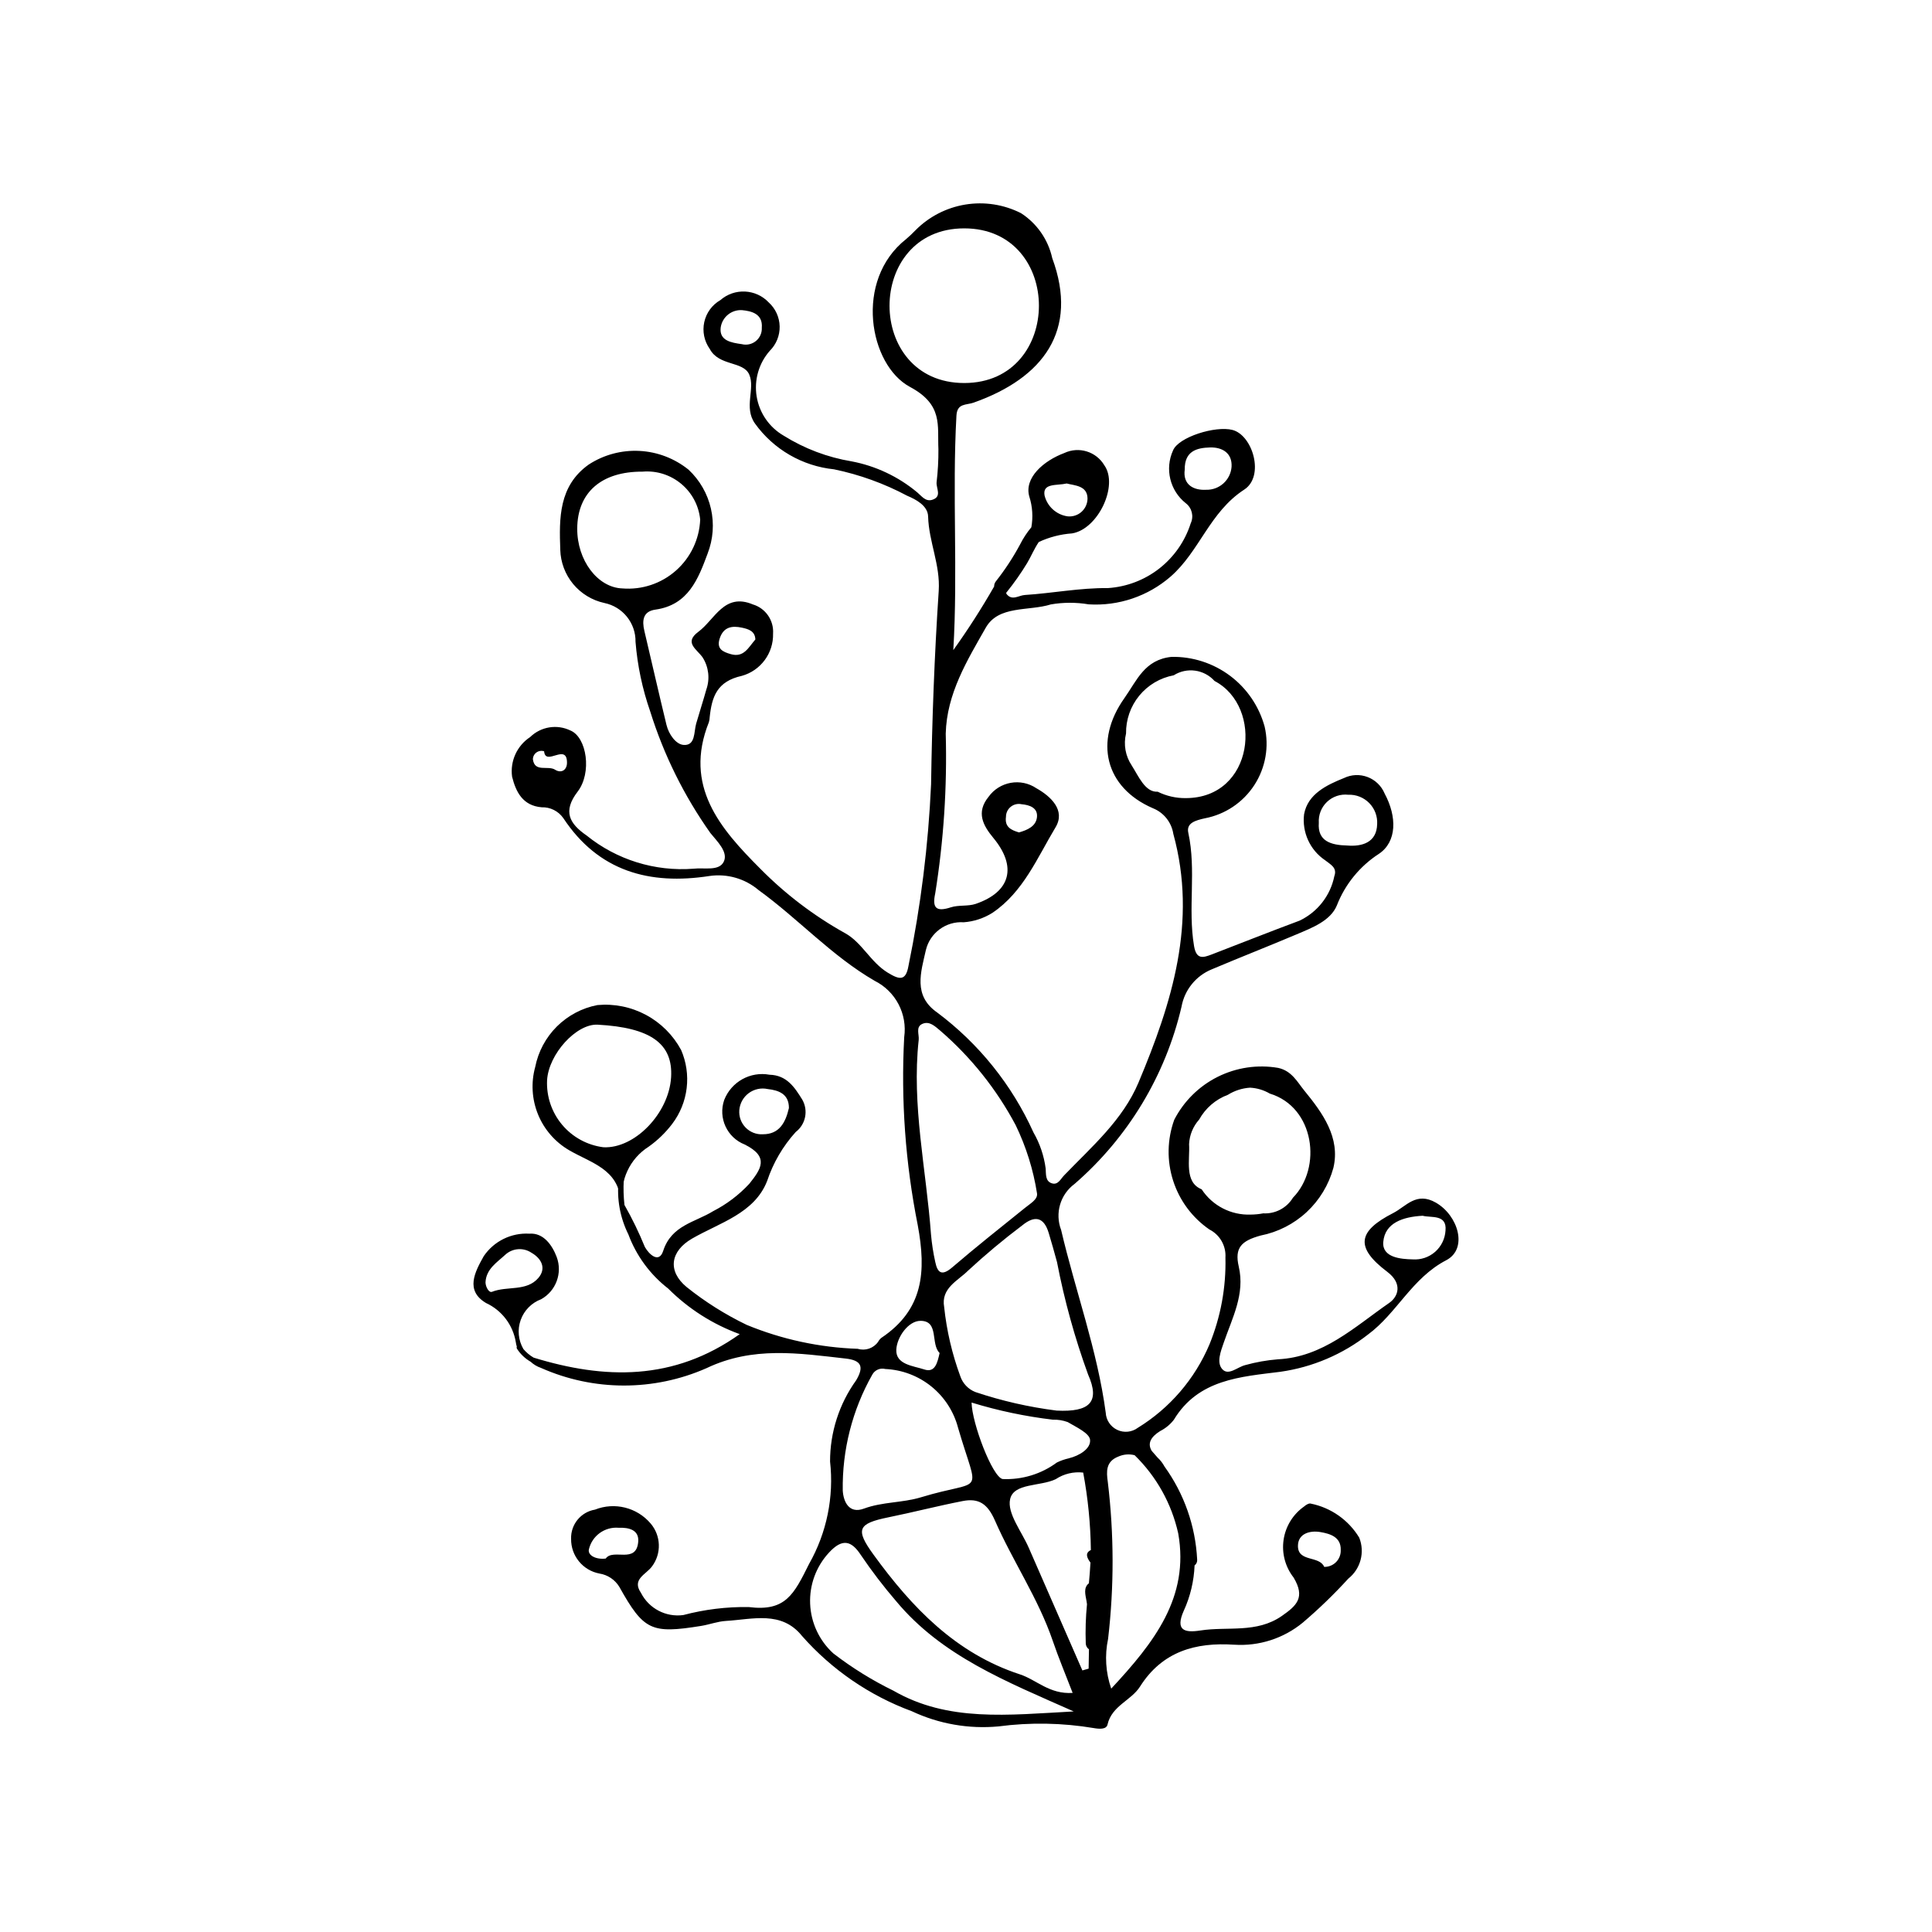 <?xml version="1.0" encoding="UTF-8"?>
<!-- The Best Svg Icon site in the world: iconSvg.co, Visit us! https://iconsvg.co -->
<svg fill="#000000" width="800px" height="800px" version="1.1" viewBox="144 144 512 512" xmlns="http://www.w3.org/2000/svg">
 <g>
  <path d="m309.14 462.52c-0.211-0.078-0.598-0.141-0.605-0.234-0.699-8.48-7.824-10.047-13.695-13.457-3.731-2.172-6.637-5.512-8.262-9.508-1.629-3.996-1.887-8.418-0.738-12.578 0.805-4.062 2.801-7.793 5.738-10.715 2.938-2.918 6.68-4.898 10.746-5.676 4.457-0.41 8.938 0.5 12.883 2.617 3.945 2.117 7.176 5.348 9.297 9.289 1.379 3.18 1.883 6.672 1.469 10.113-0.414 3.441-1.738 6.711-3.832 9.473-1.77 2.328-3.879 4.371-6.266 6.059-2.434 1.547-4.375 3.754-5.594 6.367-1.223 2.613-1.668 5.523-1.289 8.383zm-6.738-46.969c-5.656-0.309-13.043 7.812-13.422 14.758-0.191 4.293 1.238 8.496 4.004 11.781 2.766 3.285 6.668 5.406 10.93 5.945 8.281 0.41 17.352-8.969 17.934-18.547 0.543-8.91-5.406-13.172-19.445-13.938z"/>
  <path d="m524.55 462.73c-5.231-3.016-7.922 1-11.355 2.75-9.512 4.856-10.039 9.152-1.543 15.574 4.074 3.082 2.961 6.531 0.484 8.246-9.109 6.309-17.551 14.371-29.52 14.93l-0.004 0.004c-2.906 0.234-5.785 0.746-8.594 1.527-2.078 0.496-4.445 2.906-6.09 1.094-1.594-1.758-0.422-4.719 0.371-7.027 2.246-6.551 5.684-12.867 3.984-20.172-1.168-5.023 0.727-6.828 5.812-8.23h0.004c4.555-0.898 8.773-3.047 12.176-6.211 3.398-3.164 5.852-7.211 7.078-11.691 1.922-8.027-2.875-14.613-7.699-20.508-1.863-2.281-3.309-5.231-6.941-6.016h-0.004c-5.453-0.934-11.062-0.102-16.016 2.375-4.949 2.473-8.98 6.465-11.512 11.387-1.875 5.191-1.98 10.859-0.293 16.117 1.684 5.258 5.062 9.809 9.605 12.941 2.785 1.406 4.465 4.344 4.258 7.457 0.191 7.887-1.254 15.73-4.242 23.031-3.875 9.156-10.512 16.875-18.98 22.078-1.578 1.172-3.676 1.383-5.453 0.543-1.777-0.84-2.949-2.59-3.047-4.551-2.215-16.562-8.039-32.254-11.824-48.441-1.691-4.402-0.23-9.391 3.566-12.188 14.164-12.277 24.086-28.719 28.344-46.973 0.805-4.461 3.84-8.199 8.043-9.906 7.441-3.148 14.973-6.09 22.414-9.242 4.152-1.762 9.016-3.582 10.715-7.699l-0.004 0.004c2.191-5.613 6.094-10.395 11.148-13.664 4.762-3.188 4.824-9.824 1.5-15.984h0.004c-0.844-2.016-2.477-3.594-4.519-4.367-2.039-0.773-4.309-0.672-6.273 0.281-4.543 1.824-9.559 4.203-10.543 9.551h-0.004c-0.594 4.812 1.57 9.547 5.598 12.242 1.41 1.133 3.246 1.941 2.41 4.223v0.004c-1.051 5.156-4.469 9.516-9.223 11.766-7.793 2.898-15.52 5.977-23.285 8.961-2.316 0.891-4.055 1.375-4.668-2.262-1.676-9.949 0.652-20.051-1.52-29.992-0.566-2.594 1.875-3.273 4.406-3.84v0.004c5.379-1.027 10.102-4.203 13.086-8.789 2.984-4.59 3.973-10.195 2.734-15.523-1.477-5.383-4.699-10.117-9.164-13.461s-9.918-5.106-15.496-5.008c-7.168 0.734-9.176 6.242-12.523 10.969-8.055 11.367-5.137 23.637 7.555 29.137 2.891 1.145 4.957 3.734 5.434 6.805 6.402 23.344-0.359 44.789-9.219 65.879-4.191 9.98-12.402 17.012-19.727 24.625-0.906 0.941-1.598 2.539-3.117 2.137-1.934-0.512-1.648-2.481-1.766-3.981l-0.004-0.004c-0.441-3.359-1.539-6.598-3.231-9.535-5.684-12.586-14.465-23.523-25.523-31.789-6.445-4.496-4.289-10.715-2.992-16.527 1.094-4.586 5.34-7.703 10.039-7.379 2.703-0.199 5.32-1.062 7.613-2.508 8.184-5.519 11.887-14.625 16.715-22.656 2.734-4.551-1.324-8.246-5.062-10.344-4.156-2.812-9.801-1.797-12.715 2.293-3.328 4.102-1.426 7.574 1.289 10.852 6.305 7.613 4.637 14.289-4.644 17.48-2.07 0.711-4.539 0.246-6.629 0.926-3.762 1.223-4.977 0.281-4.141-3.621h0.004c2.25-14.02 3.184-28.223 2.797-42.418 0.266-10.598 5.684-19.406 10.609-28.07 3.398-5.981 11.352-4.328 17.246-6.168h-0.004c3.316-0.574 6.707-0.578 10.027-0.02 7.922 0.492 15.719-2.148 21.711-7.352 7.672-6.68 10.344-17.102 19.523-23.062 5.445-3.535 2.258-14.41-3.133-15.809-4.492-1.164-14.332 1.891-15.746 5.445v-0.004c-2.219 4.887-0.824 10.652 3.383 13.984 1.633 1.246 2.176 3.465 1.305 5.328-1.504 4.734-4.406 8.902-8.316 11.965-3.914 3.062-8.66 4.871-13.617 5.195-7.473-0.074-14.691 1.363-22.043 1.832-1.617 0.102-3.43 1.668-4.887-0.344-0.012-0.094-0.02-0.188-0.02-0.285 0.043-0.043 0.086-0.078 0.125-0.129 1.965-2.438 3.766-5 5.394-7.676 1.035-1.727 1.898-3.848 3.102-5.606 2.777-1.297 5.769-2.07 8.824-2.285 6.879-1.117 12.355-12.676 8.547-18.051-2.172-3.656-6.769-5.062-10.613-3.246-5.523 2.062-10.727 6.621-9.254 11.586 0.828 2.609 1.008 5.383 0.527 8.082-1.172 1.406-2.18 2.941-3 4.578-1.844 3.43-3.984 6.691-6.398 9.75-0.312 0.387-0.48 0.875-0.465 1.375-3.32 5.797-6.93 11.426-10.82 16.859 1.246-20.859-0.324-41.5 0.828-62.113 0.188-3.391 2.539-2.754 4.59-3.484 18.406-6.531 27.883-19.105 20.797-38.293-1.082-4.902-4.055-9.18-8.273-11.906-4.547-2.305-9.711-3.106-14.742-2.285s-9.676 3.215-13.258 6.848c-0.777 0.812-1.598 1.586-2.457 2.316-13.863 10.926-9.785 33.375 1.035 39.168 8.797 4.715 7.238 10.145 7.531 16.527 0.023 2.93-0.141 5.856-0.484 8.762-0.129 1.602 1.492 3.785-1.148 4.625-1.777 0.566-2.816-1-4.004-1.992h-0.004c-4.992-4.16-10.965-6.977-17.352-8.195-6.398-1.062-12.523-3.379-18.023-6.816-3.816-2.215-6.441-6.023-7.152-10.379-0.711-4.359 0.57-8.805 3.488-12.113 1.715-1.707 2.656-4.039 2.606-6.453-0.051-2.418-1.09-4.711-2.875-6.34-3.414-3.625-9.082-3.906-12.836-0.633-2.184 1.254-3.734 3.375-4.269 5.832-0.539 2.461-0.012 5.035 1.445 7.086 2.457 4.66 8.898 3.164 10.484 6.832 1.621 3.746-1.527 8.688 1.512 12.953v0.004c4.922 6.852 12.547 11.27 20.941 12.133 6.766 1.398 13.297 3.758 19.395 7.008 2.262 0.949 5.473 2.606 5.547 5.484 0.172 6.707 3.269 12.812 2.809 19.742-1.133 17.051-1.77 34.148-2.023 51.234-0.727 16.172-2.731 32.262-5.988 48.117-0.711 4.094-2.398 3.703-5.523 1.789-4.547-2.785-6.801-7.981-11.285-10.453v0.004c-8.246-4.594-15.801-10.336-22.438-17.051-10.688-10.691-20.402-21.934-13.652-38.852l-0.004 0.004c0.133-0.434 0.207-0.883 0.219-1.332 0.574-5.402 1.906-9.496 8.527-10.961h0.004c4.992-1.398 8.398-6.008 8.266-11.191 0.234-3.516-1.988-6.727-5.363-7.738-7.59-3.18-10.062 4.019-14.438 7.258-3.891 2.879-0.402 4.586 1.148 6.809 1.598 2.527 1.957 5.648 0.973 8.473-0.844 3.031-1.824 6.019-2.695 9.043-0.645 2.238-0.148 5.836-3.285 5.66-2.074-0.117-3.977-2.805-4.586-5.316-2.016-8.289-3.898-16.613-5.863-24.918-0.656-2.762-0.371-5.168 2.926-5.629 8.707-1.223 11.332-8.09 13.848-14.875h-0.004c1.469-3.785 1.773-7.922 0.871-11.879-0.898-3.957-2.965-7.555-5.926-10.328-3.703-2.988-8.254-4.731-13.004-4.977-4.754-0.246-9.461 1.016-13.449 3.609-7.981 5.668-7.848 14.277-7.543 22.594h-0.004c0.094 3.32 1.293 6.512 3.41 9.066 2.121 2.555 5.031 4.328 8.277 5.035 4.871 0.996 8.34 5.32 8.258 10.293 0.504 6.293 1.816 12.496 3.894 18.457 3.598 11.504 8.98 22.371 15.945 32.211 1.762 2.188 4.758 5 3.562 7.559-1.227 2.629-5.219 1.551-8.062 1.898-10.207 0.781-20.328-2.363-28.293-8.793-4.594-3.176-6.391-6.418-2.383-11.637 3.82-4.977 2.449-14.344-1.883-16.188v0.004c-3.574-1.746-7.859-1.055-10.707 1.727-3.481 2.285-5.344 6.367-4.785 10.496 0.992 4.008 2.816 7.695 7.832 8.113h-0.004c2.281-0.078 4.441 1.004 5.75 2.875 9.324 14.094 22.812 17.801 38.762 15.328 4.66-0.668 9.383 0.691 12.977 3.731 10.566 7.652 19.406 17.477 30.766 24.051 2.707 1.352 4.918 3.519 6.324 6.195 1.406 2.68 1.934 5.731 1.508 8.727-0.891 16.672 0.312 33.391 3.578 49.766 2.324 12.453 1.5 22.488-9.648 29.945-0.348 0.289-0.637 0.645-0.848 1.043-1.207 1.707-3.371 2.453-5.375 1.848-10.117-0.34-20.09-2.488-29.449-6.344-5.672-2.734-11.02-6.102-15.934-10.039-5.125-4.254-4.285-9.512 1.461-12.828 7.316-4.223 16.508-6.66 19.879-15.234 1.594-4.816 4.176-9.246 7.582-13.008 2.652-2.023 3.394-5.695 1.738-8.59-2.019-3.246-4.086-6.469-8.672-6.594h-0.004c-5.094-0.934-10.133 1.875-12.012 6.699-1.641 4.754 0.754 9.953 5.434 11.793 6.633 3.297 4.289 6.555 1.223 10.406-2.754 2.969-6.008 5.43-9.609 7.273-4.742 2.934-11.02 3.707-13.211 10.504-1.102 3.41-3.715 0.98-4.852-1.008-1.562-3.832-3.371-7.559-5.414-11.152-0.242-2.184-0.305-4.379-0.191-6.57 0.035-0.871-1.316-0.867-1.352 0-0.527 4.941 0.367 9.926 2.582 14.375 2.109 5.664 5.758 10.633 10.535 14.336 5.363 5.367 11.84 9.496 18.969 12.09-17.547 12.492-35.863 11.984-54.625 6.223h0.004c-1.02-0.598-1.934-1.363-2.699-2.262-1.367-2.332-1.633-5.152-0.727-7.699s2.894-4.566 5.426-5.512c3.949-2.199 5.695-6.953 4.121-11.188-1.152-3.062-3.465-6.477-7.238-6.184-4.801-0.281-9.398 1.984-12.098 5.961-2.352 4.207-4.961 9.078 0.57 12.391v0.004c4.219 1.934 7.191 5.844 7.934 10.422 0.055 0.395 0.141 0.781 0.262 1.16-0.074 0.18-0.055 0.387 0.047 0.555 0.906 1.418 2.144 2.598 3.606 3.438 0.789 0.73 1.723 1.289 2.742 1.637 13.969 6.211 29.91 6.234 43.895 0.062 12.309-5.863 24.422-3.938 36.852-2.539 4.148 0.465 4.945 2.109 2.793 5.754-4.508 6.266-6.93 13.797-6.922 21.52 1.059 9.406-0.887 18.906-5.555 27.141-4.043 8.109-6.231 12.68-16.016 11.441-5.844-0.09-11.672 0.625-17.324 2.121-4.613 0.629-9.117-1.734-11.223-5.891-2.508-3.664 1.418-4.848 2.969-7.055h0.004c2.5-3.398 2.344-8.07-0.383-11.293-3.617-4.277-9.562-5.766-14.77-3.699-3.754 0.629-6.461 3.945-6.328 7.75-0.062 4.481 3.102 8.355 7.504 9.188 2.191 0.34 4.121 1.629 5.273 3.523 6.477 11.59 8.492 12.477 21.66 10.359 2.211-0.355 4.375-1.195 6.594-1.324 7.051-0.414 14.73-2.797 20.164 3.984 7.902 8.961 17.906 15.816 29.113 19.953 7.152 3.359 15.078 4.746 22.945 4.016 8.418-1.109 16.953-0.957 25.324 0.453 1.379 0.238 3.277 0.387 3.578-0.941 1.129-4.988 6.266-6.367 8.602-10.051 5.926-9.363 14.758-11.785 24.957-11.113l-0.004-0.004c6.586 0.441 13.098-1.652 18.195-5.848 4.262-3.629 8.289-7.519 12.062-11.656 3.262-2.582 4.438-7 2.898-10.863-2.832-4.672-7.488-7.945-12.844-9.023-0.434-0.16-1.289 0.328-1.734 0.742-2.957 2.066-4.934 5.262-5.465 8.828s0.43 7.195 2.656 10.031c3.137 5.281 0.844 7.41-3.125 10.172-6.699 4.664-14.375 2.727-21.586 3.852-4.141 0.645-6.762 0.043-4.387-5.273h0.004c1.715-3.769 2.68-7.832 2.844-11.969 0.488-0.367 0.75-0.961 0.684-1.566-0.449-8.875-3.449-17.43-8.648-24.637-0.484-0.898-1.113-1.711-1.863-2.402-0.496-0.598-1.008-1.184-1.535-1.758-1.18-1.957-0.277-3.676 2.266-5.262l-0.004 0.004c1.41-0.715 2.641-1.73 3.606-2.977 6.5-10.781 17.754-11.387 28.258-12.723 8.469-1.203 16.473-4.609 23.211-9.883 7.66-5.656 11.621-14.945 20.723-19.68 5.797-3.019 3.176-11.84-2.723-15.238zm-62.102-3.551c-4.68-1.879-3.059-7.856-3.332-11.996l0.004-0.004c0.117-2.398 1.059-4.688 2.664-6.477 1.672-3.023 4.367-5.352 7.606-6.562 1.773-1.109 3.793-1.758 5.879-1.895 1.848 0.094 3.644 0.629 5.238 1.566 11.891 3.609 13.922 19.68 6.121 27.613l-0.043 0.078c-1.672 2.676-4.668 4.227-7.82 4.047-1.09 0.211-2.199 0.32-3.312 0.328-5.207 0.199-10.141-2.344-13.004-6.699zm31.047-97.105h0.004c-0.137-2.082 0.652-4.113 2.16-5.555 1.508-1.438 3.578-2.133 5.648-1.902 2.082-0.082 4.102 0.719 5.559 2.207 1.461 1.488 2.219 3.523 2.094 5.602-0.129 4.871-4.012 5.965-7.902 5.648-4.387-0.098-7.918-1.168-7.559-6zm-42.699-8.262c-3.344 0.215-5.098-4.195-6.883-6.961h0.004c-1.668-2.484-2.215-5.559-1.504-8.469-0.051-3.648 1.188-7.195 3.5-10.02 2.312-2.82 5.547-4.734 9.137-5.402 3.492-2.203 8.062-1.566 10.82 1.508 13.062 6.836 10.523 31.039-7.644 31.039h0.004c-2.578 0.031-5.121-0.551-7.43-1.695zm-40.207 6.644 0.004-0.004c0-1.027 0.465-2.004 1.27-2.648 0.801-0.648 1.855-0.895 2.859-0.676 2.125 0.188 4.34 0.945 4.086 3.422-0.254 2.457-2.578 3.426-4.758 4.051-2.129-0.629-3.836-1.441-3.457-4.148zm47.379-92.016c-0.059-4.914 3.184-5.758 6.691-5.859 3.316-0.094 5.918 1.527 5.719 5.109v0.004c-0.254 3.512-3.231 6.199-6.746 6.102-3.301 0.191-6.227-1.34-5.664-5.356zm-31.281 3.691c2.125 0.559 5.449 0.531 5.516 3.945 0.004 1.371-0.582 2.676-1.609 3.586s-2.394 1.332-3.754 1.164c-2.945-0.457-5.324-2.644-6.027-5.543-0.566-3.336 3.258-2.539 5.875-3.152zm-86.105-36.926c-2.805-0.395-5.988-0.914-5.598-4.359 0.379-2.812 2.879-4.848 5.707-4.648 2.305 0.234 5.527 0.875 5.191 4.695h0.004c0.059 1.344-0.523 2.641-1.566 3.488-1.047 0.852-2.434 1.156-3.738 0.824zm58.949-30.684c26.414 0 26.371 40.984 0 40.984-26.418 0-26.371-40.984 0-40.984zm-64.793 108.65c1.008-3.051 3.258-3.394 5.879-2.832 1.711 0.367 3.488 0.887 3.559 3.129-1.863 2.168-3.078 4.894-6.543 3.879-2.117-0.613-3.82-1.383-2.894-4.176zm-25.793-13.23c-6.57-0.215-12.031-7.465-11.973-15.898 0.066-9.566 6.453-15.117 17.316-15.051h-0.004c7.703-0.645 14.504 5.008 15.273 12.699-0.211 5.191-2.531 10.074-6.422 13.516-3.891 3.445-9.016 5.152-14.195 4.734zm-17.832 48.047c-1.914-1.215-5.414 0.789-5.887-2.75h-0.004c0.004-0.723 0.355-1.402 0.941-1.824 0.59-0.422 1.344-0.539 2.031-0.312 0.352 4.074 6.016-2.285 6.066 2.969 0.023 2.086-1.582 2.914-3.152 1.918zm48.812 90.184c0.152-1.785 1.062-3.418 2.5-4.481 1.438-1.066 3.266-1.461 5.016-1.082 2.992 0.332 5.644 1.34 5.629 5.035-0.891 3.871-2.562 6.961-6.898 6.949v0.004c-1.715 0.098-3.391-0.555-4.586-1.789-1.199-1.23-1.805-2.926-1.66-4.637zm-65.547 48.172c-0.789 0.312-1.668-1.242-1.715-2.473 0.152-3.606 3.086-5.332 5.289-7.394 1.914-1.719 4.75-1.922 6.887-0.488 2.707 1.555 3.988 4.16 1.836 6.676-3.125 3.66-8.266 2.074-12.293 3.68zm30.148 70.688c-2.547 0.32-4.805-0.816-4.469-2.426l0.004-0.004c0.84-3.598 4.191-6.031 7.871-5.727 2.691-0.102 5.461 0.531 5.203 3.691-0.488 6.016-6.664 1.691-8.609 4.465zm82.938-137.44c0.16-1.449-0.848-3.418 0.938-4.238 1.91-0.879 3.414 0.664 4.766 1.777 8.156 7.039 14.934 15.531 19.992 25.039 2.773 5.727 4.684 11.828 5.664 18.113 0.207 1.559-1.633 2.562-3.219 3.84-6.465 5.199-12.965 10.355-19.262 15.754-2.707 2.32-3.883 1.523-4.492-1.453-0.535-2.41-0.91-4.856-1.129-7.312-1.25-17.164-5.156-34.164-3.258-51.52zm0.465 74.445c5.012-0.016 2.617 6.148 5.078 8.523-0.582 2.582-1.191 5.312-4.059 4.363-2.898-0.965-7.621-1.266-7.418-5.266 0.168-3.324 3.191-7.609 6.398-7.621zm-12.773 14.277c0.668-1.246 2.106-1.871 3.469-1.512 4.465 0.203 8.742 1.832 12.211 4.641 3.473 2.812 5.949 6.664 7.074 10.984 5.453 18.699 7.09 13.227-9.836 18.371-4.93 1.5-10.195 1.176-15.133 3.004-3.934 1.457-5.418-1.82-5.602-4.773-0.172-10.754 2.527-21.355 7.816-30.715zm26.324 7.379c7.027 2.156 14.234 3.676 21.531 4.539 1.34-0.043 2.676 0.172 3.938 0.633 2.238 1.328 5.754 2.93 5.93 4.699 0.234 2.348-2.816 4.215-5.629 4.902v0.004c-1.098 0.246-2.164 0.617-3.172 1.113-4.144 3.062-9.219 4.609-14.371 4.379-2.699-0.516-8.129-14.781-8.227-20.27zm21.539 63.227c1.504 4.422 3.328 8.734 5.242 13.719-6.144 0.406-9.59-3.484-13.969-4.914-17.012-5.559-28.641-17.742-38.793-31.715-4.867-6.699-4.207-8.246 3.926-9.902 6.586-1.34 13.102-3.027 19.695-4.312 4.238-0.828 6.59 0.688 8.559 5.184 4.731 10.801 11.5 20.66 15.34 31.941zm-42.25 13.133c-5.629-2.746-10.965-6.055-15.926-9.879-3.723-3.383-5.938-8.113-6.148-13.141-0.211-5.027 1.598-9.926 5.027-13.609 3.438-3.703 5.844-3.262 8.414 0.672 2.879 4.254 6 8.34 9.355 12.238 12.098 14.516 28.977 21.191 47.055 29.215-17.512 0.938-33.297 2.848-47.777-5.496zm52.215-33.949c-0.102 1.836-0.25 3.664-0.418 5.488-1.512 1.152-0.914 3.078-0.629 4.699 0.051 0.281 0.082 0.559 0.125 0.84v0.004c-0.34 3.449-0.449 6.922-0.324 10.387 0.016 0.625 0.332 1.207 0.848 1.559-0.035 1.711-0.078 3.418-0.09 5.129l-1.656 0.473c-4.742-10.84-9.48-21.684-14.219-32.523-1.875-4.312-5.773-9.145-4.93-12.875 0.973-4.309 7.957-3.309 12.098-5.293v-0.004c2.144-1.414 4.715-2.031 7.266-1.738 1.266 6.773 1.949 13.641 2.035 20.531-1.602 0.746-1.078 2.047-0.105 3.324zm-8.965-40.281c-7.328-0.922-14.547-2.57-21.551-4.922-1.879-0.742-3.336-2.277-3.981-4.191-2.176-5.902-3.609-12.051-4.273-18.305-0.91-5.043 3.648-6.984 6.289-9.633 4.598-4.254 9.406-8.273 14.414-12.043 3.297-2.695 5.723-2.219 7.004 2.027 0.777 2.578 1.512 5.168 2.211 7.769h-0.004c1.953 10.117 4.703 20.062 8.227 29.742 3.227 7.273 0.461 10-8.336 9.555zm63.949 35.879c-0.004-3.262 3.125-4.172 5.953-3.688 2.555 0.438 5.469 1.297 5.387 4.707h-0.004c0.066 1.191-0.371 2.356-1.199 3.215-0.832 0.859-1.984 1.332-3.176 1.305-1.293-3.043-6.957-1.203-6.961-5.539zm-31.73-3.344c3.023 16.98-6.418 28.965-17.754 41.145-1.473-4.238-1.762-8.797-0.832-13.184 1.617-13.824 1.59-27.793-0.078-41.613-0.375-2.684-0.582-5.387 2.82-6.707 1.352-0.598 2.863-0.723 4.293-0.352 5.781 5.633 9.797 12.828 11.551 20.711zm62.152-72.609c-3.086-0.055-8.148-0.465-7.812-4.594 0.418-5.102 5.25-6.691 10.441-6.965 2.254 0.602 6.461-0.469 6.055 3.91-0.125 2.172-1.113 4.203-2.742 5.641-1.633 1.438-3.773 2.16-5.941 2.008z"/>
 </g>
</svg>